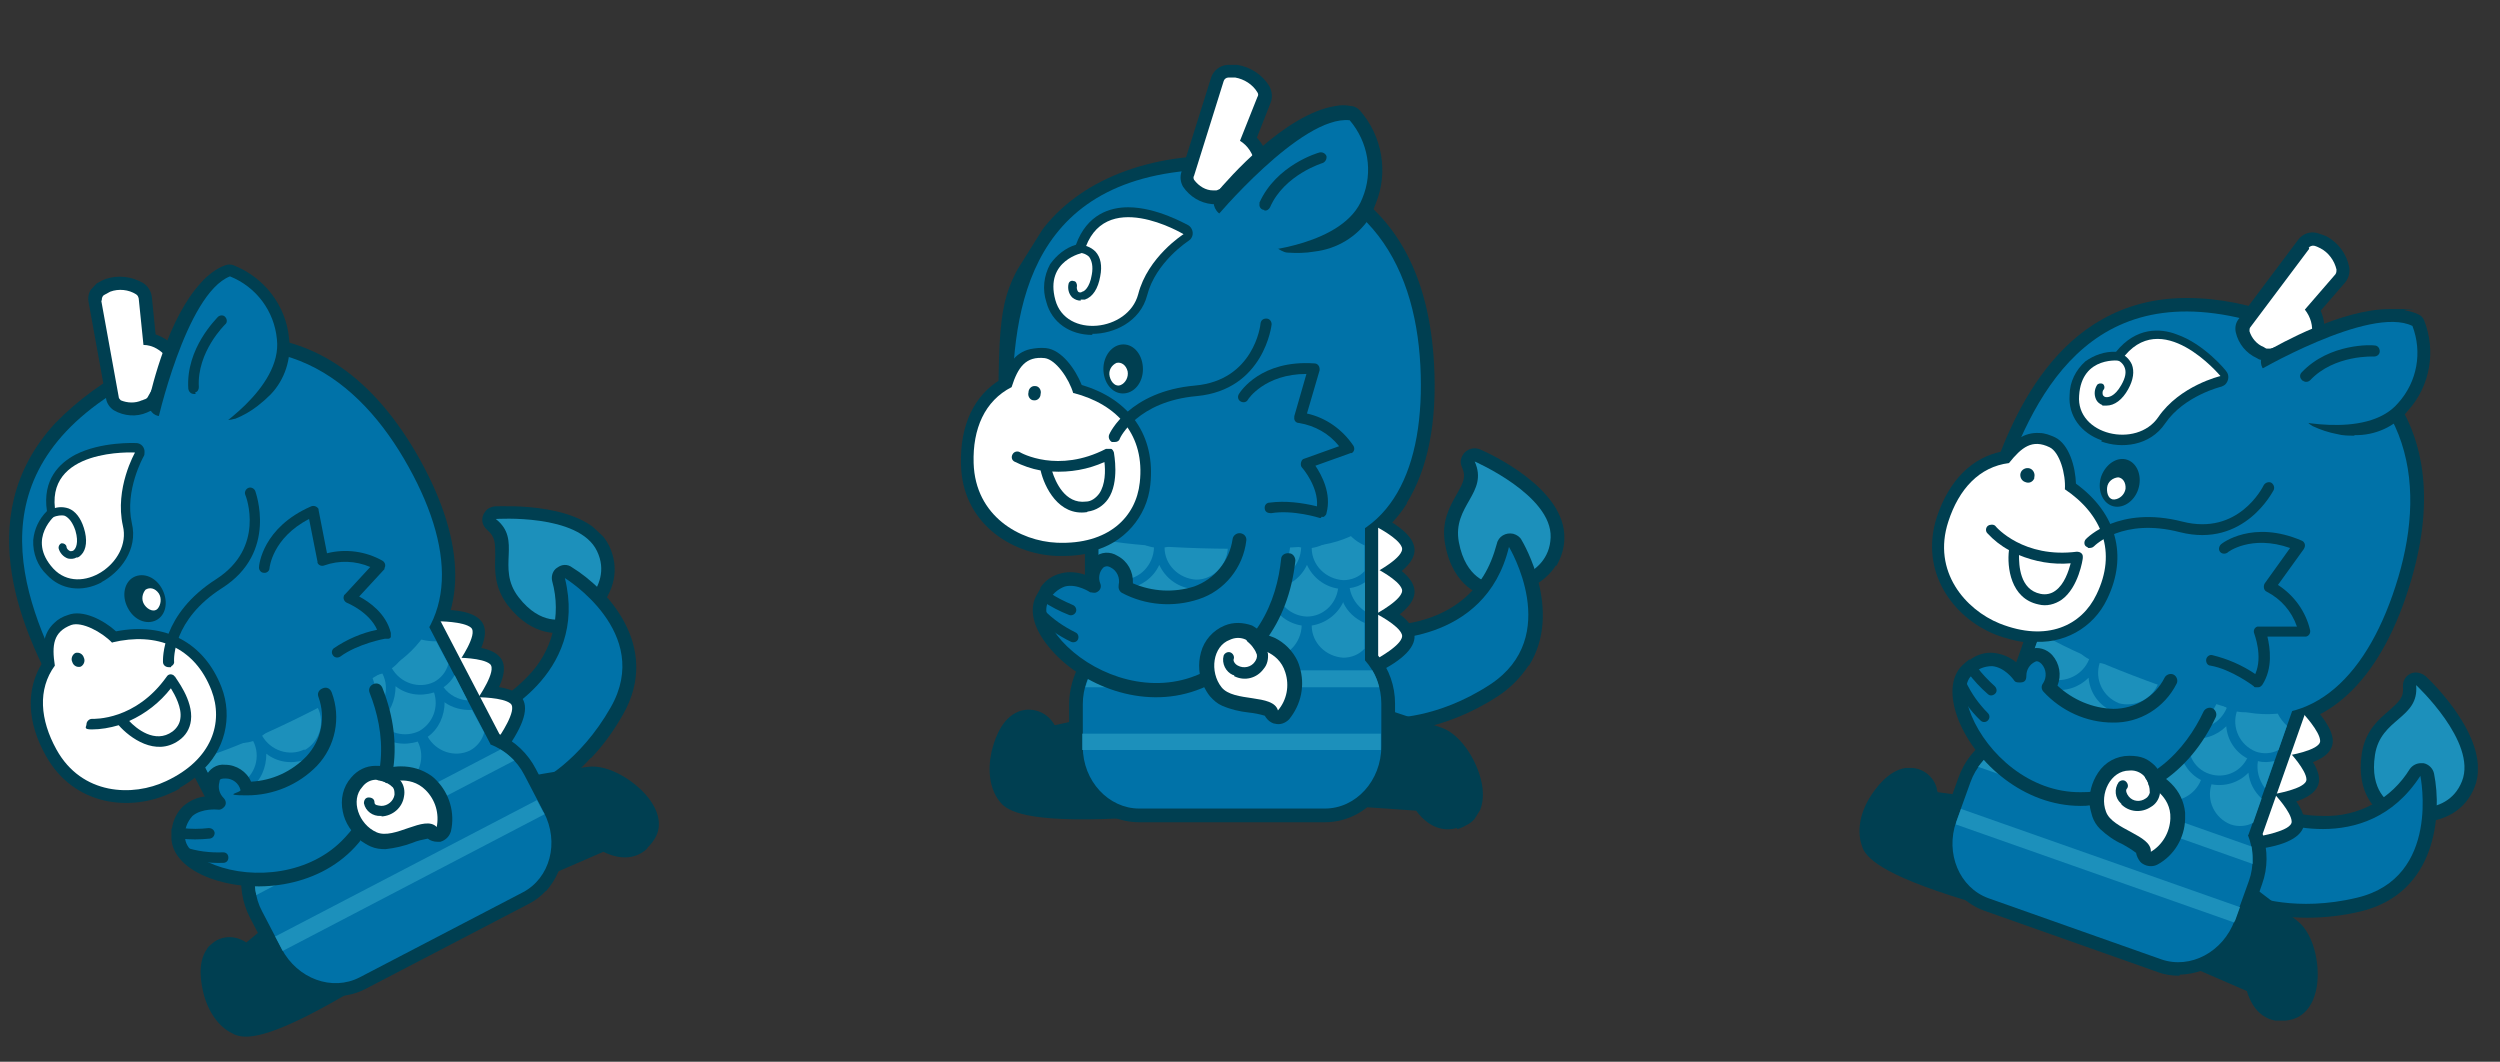<?xml version="1.0" encoding="UTF-8"?>
<svg id="_レイヤー_1" xmlns="http://www.w3.org/2000/svg" xmlns:xlink="http://www.w3.org/1999/xlink" version="1.1" viewBox="0 0 474 201.3">
  <rect x="0" y="0" width="474" height="201.3" fill="#333333" stroke="none"/>
  <!-- Generator: Adobe Illustrator 29.1.0, SVG Export Plug-In . SVG Version: 2.1.0 Build 142)  -->
  <defs>
    <style>
      .st0 {
        fill: none;
      }

      .st1 {
        fill: #0072a8;
      }

      .st2 {
        fill: #003f51;
      }

      .st3 {
        clip-path: url(#clippath-1);
      }

      .st4 {
        clip-path: url(#clippath-2);
      }

      .st5 {
        fill: #fff;
      }

      .st6 {
        fill: #1c90bb;
      }

      .st7 {
        clip-path: url(#clippath);
      }
    </style>
    <clipPath id="clippath">
      <rect class="st0" x="352.5" y="44" width="117.3" height="149.5"/>
    </clipPath>
    <clipPath id="clippath-1">
      <rect class="st0" x="166.2" y="32.5" width="147.9" height="128.7" transform="translate(30.8 249.2) rotate(-58)"/>
    </clipPath>
    <clipPath id="clippath-2">
      <rect class="st0" x="-4.9" y="50.6" width="117.3" height="149.5" transform="translate(-74.6 79.2) rotate(-47)"/>
    </clipPath>
  </defs>
  <g id="_グループ_254">
    <g id="_グループ_222">
      <g class="st7">
        <g id="_グループ_221">
          <path id="_パス_220" class="st2" d="M429.9,137.9c-2.4,0-4.7-.4-7-1-14.8-4.2-31.3-11-36.9-14.5-.3-.2-15.7-11.7-8.7-31.3,3.7-10.4,12.3-34.6,37.3-34.6,6.2,0,12.3,1.3,18.1,3.5,13.3,4.7,34.1,17.5,24.4,50.2-5.3,17.9-15,27.7-27.3,27.7"/>
          <path id="_パス_221" class="st2" d="M458.3,155.8c-2.3,0-4.5-.4-6.5-1.4-1-.6-5.2-3.8-4-11.6.7-4.3,3.2-6.4,5.2-8.1,1.9-1.7,2.8-2.5,2.6-4.5-.1-1.4.9-2.6,2.3-2.7.7,0,1.4.2,2,.7,1.3,1.2,12.7,12.3,9.3,21-1.7,4.3-5.6,6.7-10.9,6.7"/>
          <path id="_パス_222" class="st6" d="M453.2,152.2s-4-2.1-2.9-9.1,8.4-6.8,7.8-13.2c0,0,11.6,10.8,8.7,18.2s-12.7,4.9-13.7,4.1"/>
          <path id="_パス_223" class="st2" d="M437.4,174c-3.7,0-7.4-.5-10.9-1.6-1.1-.4-1.8-1.6-1.6-2.8l2.5-14.8c.2-1.2,1.3-2.1,2.5-2.1s.7,0,1,.2c3.1,1.2,6.3,1.8,9.6,1.8,6.7.2,12.9-3.2,16.4-8.9.5-.7,1.3-1.1,2.1-1.1h.5c1,.2,1.8,1,2,2,1.5,7.5.6,22.6-13.9,26.1-3.3.8-6.8,1.2-10.2,1.2"/>
          <path id="_パス_224" class="st1" d="M429.8,155.2s18.7,8,29.1-8.1c0,0,4,19.3-12,23.1-11.6,2.8-19.6-.3-19.6-.3l2.5-14.8h0Z"/>
          <path id="_パス_225" class="st2" d="M432.1,193.6c-4.1-.3-5.6-4-6.1-5.7l-10.6-4.6c-.7-.3-1.1-1.1-.8-1.9,3.5-9.9,9.1-14.2,9.3-14.4.3-.2.7-.3,1-.3s.6.1.8.3c0,0,7.4,5.6,10,7.7,3.2,2.6,4.4,9,3.4,13.2-.7,2.9-2.3,4.8-4.6,5.4-.8.2-1.6.3-2.4.2"/>
          <path id="_パス_226" class="st2" d="M380,120.9c-.6-.2-1.1-.4-1.7-.6-8-3.2-14.4-11.9-11.1-22.2,2.3-7,6.7-11.4,12.4-12.5,1.6-2,4.5-4.9,8.7-3.5.4,0,.9.3,1.3.5,2.8,1.4,4,5.7,4.2,8.9,7.7,5.7,9.9,13.9,5.9,22.2-3.5,7.1-11.2,9.9-19.6,7.2"/>
          <path id="_パス_227" class="st2" d="M432.8,145.5c-1.2-.4-1.8-1.8-1.4-3h0l3-8.1c.5-1.2,1.8-1.8,3-1.4.3.1.6.3.9.6,1.2,1.3,4,4.4,4,6.9s-2.8,4.3-8.3,5.1c-.4,0-.8,0-1.1-.1"/>
          <path id="_パス_228" class="st2" d="M430.2,152.8c-1.2-.4-1.8-1.8-1.4-3h0l3-8.1c.5-1.2,1.8-1.8,3-1.4.3.1.6.3.9.6,1.2,1.3,4,4.4,4,6.9s-2.8,4.2-8.3,5.1c-.4,0-.8,0-1.1-.1"/>
          <path id="_パス_229" class="st2" d="M427.4,160.8c-1.2-.4-1.8-1.8-1.4-3h0l3-8.1c.5-1.2,1.8-1.8,3-1.4.3.1.6.3.9.6,1.2,1.3,4,4.4,4,6.9s-2.8,4.3-8.3,5.1c-.4,0-.8,0-1.1-.1"/>
          <path id="_パス_230" class="st5" d="M436.6,135.2s3.3,3.5,3.3,5.3-6.4,2.8-6.4,2.8l3-8.1h.1Z"/>
          <path id="_パス_231" class="st5" d="M434,142.5s3.3,3.5,3.3,5.3-6.4,2.8-6.4,2.8l3-8.1h.1Z"/>
          <path id="_パス_232" class="st5" d="M431.2,150.5s3.3,3.5,3.3,5.3-6.4,2.8-6.4,2.8l3-8.1h.1Z"/>
          <path id="_パス_233" class="st2" d="M376.9,171.8c-.3,0-.5,0-.8-.1-18.5-5.3-21.9-8.7-22.9-10.8-.1-.3-.2-.6-.3-.9-.8-2.7-.2-6,1.8-9.1.9-1.4,3.3-4.8,6.6-5.3h1.3c2.2.2,4,1.7,4.6,3.8,0,.3.1.6.2.8l6.8.9c.7,0,1.4.4,2,.8,2,1.7,3.4,4,4.1,6.5.8,2.9,1.3,6,1.3,9s-.6,2.6-1.7,3.5c-.8.7-1.9,1-3,.9"/>
          <path id="_パス_234" class="st2" d="M413.2,185c-1.4,0-2.8-.2-4.1-.7l-32.8-11.6c-6.8-2.4-10.3-10.3-7.7-17.7l2.7-7.5c1.1-3.1,3.1-5.7,5.9-7.5l13.4-38c.4-1,1.3-1.7,2.4-1.7s.6,0,.8,0l47.1,16.6c1.3.5,2,1.9,1.5,3.2l-13.4,38c1,3.1,1,6.5-.1,9.5l-2.6,7.5c-1.9,5.6-7.1,9.5-13,9.7h0Z"/>
          <path id="_パス_235" class="st1" d="M426.3,158.3l13.7-38.8-47.1-16.6-13.7,38.8c-2.6,1.5-4.6,3.8-5.6,6.6l-2.7,7.5c-2.1,6,.6,12.5,6.1,14.5l32.8,11.6c5.5,1.9,11.7-1.4,13.9-7.4l2.7-7.5c1-2.8.9-5.9-.2-8.7"/>
          <path id="_パス_236" class="st6" d="M388.5,128.7c3.1.9,6.4-.7,7.6-3.7-2.3-1.2-3.8-3.5-4.1-6.1-1.5,1.5-3.5,2.3-5.6,2.3l-1.4,3.9c.5,1.7,1.8,3,3.4,3.6"/>
          <path id="_パス_237" class="st6" d="M383.7,142.5c3.1.9,6.4-.7,7.6-3.7-2.3-1.2-3.8-3.5-4.1-6.1-1.5,1.5-3.5,2.3-5.6,2.3l-1.4,3.9c.5,1.7,1.8,3,3.4,3.6"/>
          <path id="_パス_238" class="st6" d="M400,134.6c-2.3-1.2-3.8-3.5-4-6.1-1.8,1.8-4.4,2.7-7,2.2-.6,2.9,1,5.8,3.8,6.9,2.8.9,5.9-.4,7.2-3"/>
          <path id="_パス_239" class="st6" d="M429.4,149.5l1.8-5.2c-1,.2-2.1.3-3.1,0-.3,1.8.2,3.6,1.3,5.1"/>
          <path id="_パス_240" class="st6" d="M401.6,133.3c3.1.9,6.4-.7,7.6-3.7-2.3-1.2-3.8-3.5-4.1-6.1-1.8,1.9-4.5,2.7-7,2.2-1,3.1.6,6.4,3.6,7.6"/>
          <path id="_パス_241" class="st6" d="M426.3,146.5c-1.8,1.9-4.5,2.7-7,2.2-1,3.1.6,6.4,3.6,7.6,1.4.5,3,.4,4.3-.3l1.6-4.6c-1.4-1.3-2.3-3-2.5-4.9"/>
          <path id="_パス_242" class="st6" d="M426.1,143.8c-2.3-1.2-3.8-3.5-4-6.1-1.8,1.8-4.4,2.7-7,2.2-.7,3.2,1.2,6.3,4.4,7,2.7.6,5.4-.7,6.6-3.2"/>
          <path id="_パス_243" class="st6" d="M431.1,132.7c-1.8,1.9-4.5,2.7-7,2.2-1,3.1.6,6.4,3.6,7.6,1.4.5,3,.4,4.3-.3l1.6-4.6c-1.4-1.3-2.3-3-2.5-4.9"/>
          <path id="_パス_244" class="st6" d="M413,139.2c-2.3-1.2-3.8-3.5-4-6.1-1.8,1.8-4.4,2.7-7,2.2-.6,2.9,1,5.8,3.8,6.9,2.8.9,5.9-.4,7.2-3"/>
          <path id="_パス_245" class="st6" d="M413.2,141.8c-1.8,1.9-4.5,2.7-7.1,2.2-1,3.1.6,6.4,3.6,7.6,3.1.9,6.4-.7,7.6-3.7-2.3-1.2-3.8-3.5-4.1-6.1"/>
          <path id="_パス_246" class="st6" d="M400.2,137.2c-1.8,1.9-4.5,2.7-7,2.2-1,3.1.6,6.4,3.6,7.6,3.1.9,6.4-.7,7.6-3.7-2.3-1.2-3.8-3.5-4.1-6.1"/>
          <path id="_パス_247" class="st6" d="M414.6,137.9c3.1.9,6.4-.7,7.6-3.7-2.3-1.2-3.8-3.5-4.1-6.1-1.8,1.9-4.5,2.7-7.1,2.2-1,3.1.6,6.4,3.6,7.6"/>
          <path id="_パス_248" class="st6" d="M387,129.9c-1.1-.6-2-1.4-2.7-2.5l-2,5.7c2-.3,3.8-1.5,4.7-3.3"/>
          <path id="_パス_249" class="st6" d="M371.8,153.4l-.9,2.5c0,.1,0,.3-.1.4l52.8,18.6c0-.1.1-.3.2-.4l.9-2.5-52.8-18.6h-.1Z"/>
          <path id="_パス_250" class="st6" d="M375.1,145.4l52,18.4c0-1.1,0-2.2-.2-3.3l-49.6-17.5c-.9.7-1.6,1.5-2.3,2.5"/>
          <path id="_パス_251" class="st1" d="M387.3,120.3s-14.1-10.3-7.7-28.3,17.8-41.8,52.2-29.6c25.2,9,28.4,28.6,22.9,47.1s-16.2,29.2-31.1,25-31.1-10.9-36.2-14.2"/>
          <path id="_パス_252" class="st2" d="M384.9,121.6c-2.2-.2-4.4-.7-6.5-1.6-7.9-3.2-14.2-11.7-10.9-21.8,2.2-6.9,6.6-11.3,12.3-12.3,1.8-2.2,3.9-4,6.9-3.8,1,0,2,.4,2.9.8,2.7,1.3,3.9,5.6,4,8.8,7.7,5.6,9.9,13.7,5.9,21.9-2.6,5.5-8.4,8.7-14.5,8h0Z"/>
          <path id="_パス_253" class="st5" d="M391.5,92.8c.2-2.9-1-7.1-2.9-8-3.3-1.6-5.3,0-7.7,3-5.6.7-9.5,4.9-11.5,11.1-3.1,9.5,3.3,16.7,9.7,19.3,9,3.6,15.6.4,18.4-5.5,3.9-8,1.1-15.2-6.1-20"/>
          <path id="_パス_254" class="st2" d="M398.4,90.3c.9-2.4,3.1-3.8,5-3.1s2.8,3.2,2,5.6-3.1,3.8-5,3.1-2.8-3.2-2-5.6"/>
          <path id="_パス_255" class="st2" d="M385.7,90.7c-.3.7-1,1-1.7.7-.7-.2-1.1-1-.9-1.7s1-1.1,1.7-.9,1.1,1,.9,1.7v.2"/>
          <path id="_パス_256" class="st2" d="M430,68.5c-.5,0-.9,0-1.4-.3-.3,0-.5-.2-.7-.3-2-.9-3.5-2.7-4-4.9-.2-1,0-1.9.7-2.7l11.1-14.8c.9-1.2,2.3-1.7,3.7-1.3.6.2,1.2.4,1.7.6,2.2,1.2,3.8,3.3,4.3,5.8.2,1.1-.1,2.2-.8,3l-4.6,5.3c.7,1.6.9,3.4.6,5.2-.3,1.3-1.3,2.4-2.6,2.7l-7.1,1.7c-.3,0-.6,0-.8,0"/>
          <path id="_パス_257" class="st5" d="M437.7,47c.2-.3.7-.5,1.1-.4s.8.3,1.2.5c1.5.8,2.6,2.3,3,4,0,.3,0,.6-.2.9l-5.8,6.7h0c1.1,1.4,1.6,3.1,1.3,4.9,0,.4-.4.7-.8.8l-7.1,1.7h-.6c-.2,0-.4-.2-.6-.3-1.3-.5-2.3-1.7-2.7-3,0-.3,0-.6.2-.8l11.1-14.8v-.2Z"/>
          <path id="_パス_258" class="st2" d="M446.4,82.6c-1.1,0-2.2,0-3.3-.3-1.6-.3-3.1-.8-4.6-1.5-.3-.2-.7-.4-.9-.7l-8.4-10c-.8-1-.7-2.5.3-3.3,0,0,.2-.2.3-.2,2.3-1.3,14.1-8,23.3-8s1.9,0,2.8.2,1.8.4,2.6.8c.5.2.9.6,1.1,1.1,2.3,5.8,1.2,12.4-3,17.1-2.5,3.1-6.3,4.8-10.2,4.7"/>
          <path id="_パス_259" class="st1" d="M427.3,70.8s22-13,30.1-9c1.9,5,.9,10.6-2.7,14.6-6.1,7.2-21.7,2.9-21.7,2.9l-5.8-8.5h.1Z"/>
          <path id="_パス_260" class="st2" d="M395.9,103.9c.4,0,.8,0,1.1-.3.2-.2,5.5-5.5,16.3-2.7,12.3,3.1,17.7-7.9,17.8-8,.2-.5,0-1.1-.5-1.4-.5-.2-1.1,0-1.4.5-.2.4-4.8,9.6-15.4,6.9-12.1-3.1-18.1,3.1-18.3,3.3-.4.4-.4,1.1,0,1.4.1,0,.2.2.4.2"/>
          <path id="_パス_261" class="st1" d="M401.5,84.7c-1.1,0-2.1-.3-3.1-.7-4.3-1.5-6.7-5-6.4-9.1,0-2.6,1.2-5.1,3.2-6.8,1.7-1.3,3.7-2,5.9-1.9,2.1-2.7,5.4-4.2,8.8-4,1.1,0,2.2.3,3.2.7,5.3,1.9,9.5,6.9,9.7,7.1.8,1,.7,2.4-.3,3.2-.3.2-.6.4-.9.5-.7.2-7.1,1.9-10.4,6.8-2.2,3.1-5.8,4.7-9.5,4.3"/>
          <path id="_パス_262" class="st2" d="M398.5,83.5c-4-1.4-6.4-4.7-6.1-8.6,0-2.5,1.2-4.8,3-6.4,1.7-1.2,3.7-1.9,5.8-1.8,3.8-4.7,8.4-4.5,11.5-3.3,5.2,1.8,9.3,6.8,9.4,7,.6.7.5,1.8-.2,2.5-.2.2-.5.3-.7.4,0,0-7.1,1.7-10.7,7-2.9,4.3-8.3,4.8-12.1,3.4"/>
          <path id="_パス_263" class="st5" d="M402.1,68.4s-7.4-1.1-7.9,6.6c-.6,7.5,10.9,10.1,15,4.1s11.8-7.8,11.8-7.8c0,0-11.3-13.6-18.8-3"/>
          <path id="_パス_264" class="st2" d="M398.6,76.8c-.5-.2-1-.6-1.2-1.1-.4-.9-.3-1.9.2-2.7.2-.3.7-.4,1.1-.2.3.2.4.7.2,1-.3.3-.3.7-.2,1.1.2.3.4.4.7.4s1.5,0,2.8-2.3c.8-1.4,1-2.5.6-3.4-.3-.7-.9-1.2-1.6-1.4-.4,0-.6-.5-.5-.9h0c.1-.4.5-.6.9-.5h0c1.2.4,2.1,1.2,2.6,2.3.5,1.3.3,2.9-.7,4.7-1.1,2-2.6,3.1-4.1,3.1s-.6,0-.8,0"/>
          <path id="_パス_265" class="st2" d="M436.7,72.2s-.2,0-.3-.2c-.4-.4-.4-1,0-1.4h0c5.3-5.6,13.4-5.2,13.8-5.1.6,0,1,.5,1,1.1s-.5,1-1.1,1h0s-7.5-.4-12.1,4.5c-.3.3-.8.4-1.2.2"/>
          <path id="_パス_266" class="st5" d="M381.9,103.9s-1.2,8.9,4.8,9.6c6.1.8,6.7-7.9,6.7-7.9-3.9.4-7.9-.2-11.5-1.8"/>
          <path id="_パス_267" class="st2" d="M386.5,114.6c-5.3-1.1-6-7.1-5.6-10.3-1.5-.8-2.9-1.9-4.1-3.2-.4-.4-.3-1.1.1-1.4s1.1-.3,1.4,0c.2.3,5.4,6.2,15.5,4.9.5,0,1.1.3,1.1.9v.3c0,.2-.8,5.6-4,7.9-1.3.9-2.9,1.3-4.4.9h0M382.8,105.2c0,1.9.1,6.6,4.1,7.4h0c1,.2,2,0,2.8-.6,1.7-1.2,2.5-3.7,2.9-5.2-3.4.3-6.8-.3-9.9-1.6"/>
          <path id="_パス_268" class="st1" d="M394.6,151.6c16.2,0,24.5-15.5,26.3-19.5l-9.1-3.4s-4.6,6.9-11,7c-4.7,0-9.1-1.9-12.2-5.5,1.1-1.6.9-3.7-.4-5.2-2.2-2.6-5.3.5-5.2,3.1,0,0-4.5-6.3-10-1s5.4,24.5,21.6,24.4"/>
          <path id="_パス_269" class="st2" d="M373.5,125.1c1.3-1,3-1.5,4.6-1.3s3,.8,4.2,1.8c.5-1.1,1.5-2,2.6-2.5,1.5-.6,3.2,0,4.2,1.1,1.4,1.6,1.8,3.8,1,5.8,2.9,2.7,6.7,4.3,10.6,4.4,4.1,0,7.9-2.3,9.7-5.9.3-.6,1.1-.9,1.7-.6.6.3.9,1.1.6,1.7-2.3,4.6-7,7.5-12.1,7.4-5,0-9.8-2.2-13.2-5.9-.4-.5-.4-1.1,0-1.6.7-1.1.6-2.6-.3-3.6-.6-.6-1-.6-1.3-.4-1,.5-1.6,1.5-1.6,2.6s-.5,1.3-1.3,1.3-.9-.2-1.1-.5c0,0-1.7-2.4-4.1-2.6-1.5,0-3,.6-3.9,1.8-1.4,1.3-1.4,4.3,0,7.6,3,7.2,11,14.6,20.7,14.5,13.2,0,20-8.3,23.3-15.3.3-.6,1.1-.9,1.7-.6s.9,1.1.6,1.7h0c-5.1,10.8-14.2,16.7-25.6,16.8-10.8,0-19.8-8.1-23.1-16.1-1.8-4.5-1.6-8.3.6-10.5.4-.4.9-.8,1.4-1.2"/>
          <path id="_パス_270" class="st2" d="M373.4,126.1h0c.5-.3,1.1-.2,1.4.3h0c1,1.4,2.2,2.6,3.4,3.7.4.4.5,1,.1,1.4s-1,.5-1.4.1c-1.4-1.2-2.7-2.6-3.8-4.1-.3-.5-.2-1.1.3-1.4"/>
          <path id="_パス_271" class="st2" d="M371.2,128.7s.1,0,.2-.1c.5-.2,1.1,0,1.3.6h0c1,2.2,2.5,4.3,4.2,6,.4.4.4,1,0,1.4s-1,.4-1.4,0c-2-1.9-3.6-4.2-4.7-6.7-.2-.4,0-.9.4-1.2"/>
          <path id="_パス_272" class="st2" d="M396.2,152.7c-.2-2.2.4-4.4,1.6-6.2,1.3-2,3.5-3.2,5.9-3.2s3.5.6,4.8,1.8c.6.6,1,1.3,1.3,2,.7.4,1.3.9,1.9,1.5,1.5,1.5,2.4,3.4,2.6,5.5v1.2c-.1,3.6-2.1,6.9-5.2,8.6-.9.5-2,.4-2.8-.1-.2-.1-.3-.2-.5-.4-.4-.5-.7-1.1-.8-1.7h0c-.8-.6-1.6-1.1-2.5-1.6-1.6-.7-3-1.7-4.3-2.9-.7-.7-1.2-1.5-1.5-2.4-.2-.7-.4-1.4-.5-2.1"/>
          <path id="_パス_273" class="st5" d="M407.4,149c-.2-1.8-1.9-3.1-3.7-2.9-3.5,0-5.7,4.4-4.4,7.8,1.2,3.4,8.7,4.4,8.5,7.6,2.2-1.3,3.6-3.7,3.7-6.3.2-4.4-4.1-6.3-4.1-6.3"/>
          <path id="_パス_274" class="st2" d="M402.3,152.5s-.1-.1-.2-.2c-1.1-1-1.3-2.7-.4-4,.4-.4,1-.5,1.4-.1s.5,1,.1,1.4h0c-.2.3,0,.9.4,1.4.8,1,2.2,1.1,3.2.4.4-.2.7-.7.8-1.1,0-1-.2-1.9-.8-2.7-.3-.5-.2-1.1.2-1.4.5-.3,1.1-.2,1.4.2.9,1.2,1.3,2.7,1.1,4.2-.2,1-.8,1.9-1.7,2.4-1.8,1.2-4.2,1-5.7-.6"/>
          <path id="_パス_275" class="st2" d="M427.6,130.3c-.1,0-.2,0-.3-.2,0,0-4.2-3.2-8.2-3.9-.6,0-.9-.7-.8-1.2s.6-.9,1.1-.8c2.9.7,5.7,1.9,8.2,3.6,1.5-3.4-.2-7.6-.2-7.7-.2-.5,0-1.1.6-1.3h7.5c-1-2.9-3-5.2-5.7-6.6-.5-.2-.7-.8-.5-1.4,0,0,0,0,.1-.2l4.8-6.7h0c-7.4-2.6-11.9.8-11.9.9-.5.3-1.1.2-1.4-.2-.3-.4-.2-1,.2-1.4.2-.2,6-4.7,15.3-.7.5.2.8.8.5,1.4,0,0,0,0-.1.2l-4.9,6.8c3.1,2,5.3,5.1,6.1,8.6.1.5-.2,1.1-.8,1.2h-7.3c.5,2.1,1.1,6-1,9.2-.2.2-.4.4-.7.4h-.5"/>
        </g>
        <path id="_パス_735" class="st5" d="M403,92.7c-.2,1.1-1.1,1.9-2.1,2s-1.5-1-1.4-2.2,1.1-1.9,2.1-2h0c.9.1,1.5,1,1.4,2.2"/>
      </g>
    </g>
    <g id="_グループ_230">
      <g class="st3">
        <g>
          <g id="_グループ_229">
            <path id="_パス_478" class="st2" d="M266.8,95.4c-4.1,6.5-10.4,10.2-18.5,10.7-15.5,1.1-33.6,0-40.1-1.3-.4,0-18.9-5.9-18.9-26.9s.8-22.6,6.9-32.3,18.6-16.2,35.4-16.1c14.3,0,38.5,5.2,40.3,39.6.6,11-1.2,19.9-5.2,26.3"/>
            <path id="_パス_479" class="st2" d="M295,107.2c-3.3,5.2-10.6,6.3-13.1,5.8-.8,0-6.4-1.5-7.9-9.8-.8-4.3.9-7.2,2.2-9.5,1.3-2.3,1.8-3.3,1-5.1-.4-.8-.3-1.7.2-2.4.1-.2.2-.3.3-.4.8-.8,1.9-1,2.9-.6,1.7.7,16.3,7.4,16,16.9,0,1.8-.6,3.6-1.5,5.2"/>
            <path id="_パス_480" class="st6" d="M282.4,110.5s-4.5-.7-5.8-7.7,5.7-9.3,3-15.3c0,0,14.7,6.4,14.4,14.4-.3,8-10.5,8.9-11.6,8.5"/>
            <path id="_パス_481" class="st2" d="M289.8,126.2c-1.5,2.3-3.5,4.3-5.8,5.8-10.6,6.9-19.9,6.8-20.3,6.7-1.2,0-2.3-.9-2.5-2.1l-2.6-14.9c-.1-.6,0-1.3.4-1.8,0,0,.2-.2.3-.4.5-.6,1.3-.9,2.1-.9s13.5.7,19.8-9.3c1.2-1.9,2-4,2.6-6.2.3-1.4,1.7-2.2,3.1-1.9.7.2,1.3.6,1.6,1.2.3.5,7.9,13.4,1.4,23.8"/>
            <path id="_パス_482" class="st1" d="M261.1,121.2s20.5,1.3,25-17.5c0,0,10.3,17-3.6,26.1-10.1,6.6-18.8,6.3-18.8,6.3,0,0-2.6-14.9-2.6-14.9Z"/>
            <path id="_パス_483" class="st2" d="M276.2,157c-4,1.1-6.7-1.9-7.7-3.3l-11.6-.8c-.8,0-1.4-.7-1.4-1.5,0-10.6,3.9-16.6,4-16.8.4-.6,1.1-.8,1.8-.6,0,0,8.9,2.9,12.1,4,3.9,1.4,7.2,7.1,7.7,11.5.3,3-.6,5.4-2.6,6.7-.7.4-1.4.8-2.2,1"/>
            <path id="_パス_484" class="st2" d="M202.1,105.4h-1.9c-8.7-.4-17.8-6.4-18-17.4-.2-7.4,2.5-13.1,7.6-16.1.9-2.4,2.6-6.1,7.2-6.3h1.4c3.1.4,5.8,4,7,7.1,9.3,2.8,14.1,9.9,13.1,19.2-.9,7.9-7.3,13.3-16.3,13.5"/>
            <path id="_パス_485" class="st2" d="M260.7,110.9c-1.3,0-2.3-1-2.3-2.3h0v-8.7c.2-1.3,1.2-2.3,2.5-2.3s.7,0,1,.3c1.6.8,5.3,2.9,6.1,5.3.9,2.4-1.2,5-6.2,7.6-.3.2-.7.3-1.1.3"/>
            <path id="_パス_486" class="st2" d="M260.7,118.8c-1.3,0-2.3-1-2.3-2.3h0v-8.7c.2-1.3,1.2-2.3,2.5-2.3s.7,0,1,.3c1.6.8,5.3,2.9,6.1,5.3.9,2.4-1.2,5-6.2,7.6-.3.2-.7.3-1.1.3"/>
            <path id="_パス_487" class="st2" d="M260.7,127.3c-1.3,0-2.3-1-2.3-2.3h0v-8.7c.2-1.3,1.2-2.3,2.5-2.3s.7,0,1,.3c1.6.8,5.3,2.9,6.1,5.3.9,2.4-1.2,5-6.2,7.6-.3.2-.7.3-1.1.3"/>
            <path id="_パス_488" class="st5" d="M260.8,99.8s4.4,2.2,5,4-5.1,4.8-5.1,4.8v-8.7h.1Z"/>
            <path id="_パス_489" class="st5" d="M260.8,107.7s4.4,2.2,5,4-5.1,4.8-5.1,4.8v-8.7h.1Z"/>
            <path id="_パス_490" class="st5" d="M260.8,116.3s4.4,2.2,5,4-5.1,4.8-5.1,4.8v-8.7h.1Z"/>
            <path id="_パス_491" class="st2" d="M216.3,154.9c-.3,0-.5.1-.8.1-19.4,1.2-23.8-.9-25.5-2.5-.2-.2-.4-.5-.6-.7-1.7-2.3-2.2-5.6-1.4-9.3.4-1.6,1.5-5.7,4.5-7.3.4-.2.8-.4,1.3-.5,2.1-.5,4.4.3,5.7,2.1.2.2.3.5.5.7l6.8-1.5c.7-.2,1.4-.1,2.1,0,2.5.9,4.6,2.6,6.1,4.8,1.8,2.5,3.2,5.3,4.3,8.2.5,1.3.3,2.7-.4,3.9-.6.9-1.5,1.6-2.5,1.9"/>
            <path id="_パス_492" class="st2" d="M262.2,149.6c-2.3,3.9-6.5,6.3-11,6.3h-35.2c-3.6,0-7.1-1.5-9.5-4.2-2.5-2.7-3.9-6.3-3.8-10v-8.1c0-2.8.8-5.6,2.2-8,.3-.4.5-.8.8-1.2v-40.7c0-1.4,1.1-2.6,2.5-2.6h50.5c1.4,0,2.6,1.1,2.6,2.5v40.7c2.1,2.6,3.2,5.8,3.2,9.1v8.1c0,2.8-.8,5.6-2.2,8h-.1Z"/>
            <path id="_パス_493" class="st1" d="M258.8,125.3v-41.6h-50.5v41.6c-1.9,2.3-3,5.2-3,8.2v8.1c0,6.5,4.9,11.7,10.7,11.7h35.2c5.9,0,10.7-5.3,10.7-11.8v-8.1c0-3-1.1-6-3.1-8.2"/>
            <path id="_パス_494" class="st6" d="M212.8,109.9c3.3,0,5.9-2.8,6-6.1-2.6-.4-4.8-2.1-6-4.5-.9,1.9-2.5,3.4-4.5,4.1v4.2c1.1,1.4,2.7,2.3,4.5,2.3"/>
            <path id="_パス_495" class="st6" d="M212.8,124.7c3.3,0,5.9-2.8,6-6.1-2.6-.4-4.8-2.1-6-4.5-.9,1.9-2.5,3.4-4.5,4.1v4.2c1.1,1.4,2.7,2.3,4.5,2.3"/>
            <path id="_パス_496" class="st6" d="M225.7,111.6c-2.6-.4-4.8-2.1-5.9-4.5-1.1,2.4-3.3,4-5.9,4.5.4,3,2.9,5.2,5.9,5.3,3,0,5.5-2.3,5.9-5.3"/>
            <path id="_パス_497" class="st6" d="M258.8,115.9v-5.5c-.9.6-1.9,1-2.9,1.1.3,1.8,1.4,3.4,2.9,4.4"/>
            <path id="_パス_498" class="st6" d="M226.8,109.9c3.3,0,5.9-2.8,6-6.1-2.6-.4-4.8-2.1-6-4.5-1.1,2.4-3.4,4.1-6,4.5,0,3.3,2.7,5.9,6,6.1"/>
            <path id="_パス_499" class="st6" d="M254.7,114.1c-1.1,2.4-3.4,4.1-6,4.5,0,3.3,2.7,5.9,6,6.1,1.5,0,3-.6,4-1.7v-4.9c-1.8-.8-3.2-2.1-4-3.8"/>
            <path id="_パス_500" class="st6" d="M253.7,111.6c-2.6-.4-4.8-2.1-5.9-4.5-1.1,2.4-3.3,4-5.9,4.5.4,3,2.9,5.2,5.9,5.3,3,0,5.5-2.3,5.9-5.3"/>
            <path id="_パス_501" class="st6" d="M254.7,99.4c-1.1,2.4-3.4,4.1-6,4.5,0,3.3,2.7,5.9,6,6.1,1.5,0,3-.6,4-1.7v-4.9c-1.8-.8-3.2-2.1-4-3.8"/>
            <path id="_パス_502" class="st6" d="M239.7,111.6c-2.6-.4-4.8-2.1-5.9-4.5-1.1,2.4-3.3,4-5.9,4.5.4,3,2.9,5.2,5.9,5.3,3,0,5.5-2.3,5.9-5.3"/>
            <path id="_パス_503" class="st6" d="M240.8,114.1c-1.1,2.4-3.4,4.1-6,4.5,0,3.3,2.7,5.9,6,6.1,3.3,0,5.9-2.8,6-6.1-2.6-.4-4.8-2.1-6-4.5"/>
            <path id="_パス_504" class="st6" d="M226.8,114.1c-1.1,2.4-3.4,4.1-6,4.5,0,3.3,2.7,5.9,6,6.1,3.3,0,5.9-2.8,6-6.1-2.6-.4-4.8-2.1-6-4.5"/>
            <path id="_パス_505" class="st6" d="M240.7,109.9c3.3,0,5.9-2.8,6-6.1-2.6-.4-4.8-2.1-6-4.5-1.1,2.4-3.4,4.1-6,4.5,0,3.3,2.7,5.9,6,6.1"/>
            <path id="_パス_506" class="st6" d="M211.7,111.6c-1.2-.2-2.4-.7-3.4-1.4v6.1c1.8-.9,3.1-2.7,3.4-4.7"/>
            <path id="_パス_507" class="st6" d="M205.2,139.1v3.1h56.6v-3.1h-56.7.1Z"/>
            <path id="_パス_508" class="st6" d="M205.7,130.3h55.8c-.3-1.2-.7-2.2-1.3-3.2h-53.1c-.6,1-1,2.1-1.3,3.2"/>
            <path id="_パス_509" class="st1" d="M208.8,102.3s-16.9-5-16.9-24.4,2.9-45.9,39.7-45.8c27.1,0,36.7,17.6,37.7,37.2s-5.6,33.3-21.2,34.3c-15.7,1.1-33.3,0-39.3-1.3"/>
            <path id="_パス_510" class="st2" d="M207,104.4c-2.2.6-4.5.8-6.8.7-8.6-.3-17.5-6.3-17.8-17.1-.2-7.3,2.5-13,7.6-15.9,1-2.7,2.3-5.2,5.3-5.9,1-.2,2-.3,3-.2,3,.3,5.6,4,6.8,7,9.2,2.7,14,9.7,13,18.9-.6,6.1-5.1,11.2-11.1,12.6h0Z"/>
            <path id="_パス_511" class="st5" d="M203.5,74.6c-.8-2.8-3.3-6.4-5.4-6.7-3.6-.4-5.1,1.7-6.3,5.5-5.1,2.6-7.4,7.9-7.2,14.4.3,10.1,8.8,14.8,15.8,15.1,9.8.4,15-4.9,15.7-11.4,1-8.9-4.1-14.8-12.6-17"/>
            <path id="_パス_512" class="st2" d="M209.2,70c0-2.6,1.7-4.7,3.8-4.7s3.7,2.1,3.7,4.7-1.7,4.6-3.8,4.6-3.7-2.1-3.7-4.7"/>
            <path id="_パス_513" class="st2" d="M197.3,74.7c0,.7-.6,1.3-1.3,1.2-.7,0-1.2-.8-1-1.5,0-.7.6-1.3,1.3-1.2.7,0,1.2.8,1,1.5"/>
            <path id="_パス_514" class="st2" d="M240.1,33c-.3.4-.6.8-1.1,1.1l-6.2,4c-.6.4-1.4.6-2.2.6h-.8c-2.2-.2-4.2-1.4-5.5-3.3-.5-.9-.6-1.9-.3-2.8l5.6-17.8c.4-1.4,1.7-2.4,3.1-2.5h1.9c2.5.4,4.8,1.9,6.1,4.1.5,1,.6,2.1.2,3.1l-2.6,6.6c1.2,1.3,2,2.9,2.3,4.7.1.8,0,1.7-.5,2.4"/>
            <path id="_パス_515" class="st5" d="M232,15.4c.1-.4.5-.7.9-.7h1.3c1.7.3,3.3,1.3,4.2,2.8.2.3.2.6,0,.9l-3.3,8.3h0c1.5.9,2.5,2.5,2.8,4.2,0,.4-.1.8-.5,1l-6.2,4c-.2,0-.4.2-.6.2h-.6c-1.4,0-2.7-.8-3.6-2-.1-.2-.2-.5,0-.8l5.6-17.9h0Z"/>
            <path id="_パス_516" class="st2" d="M259.7,41.3c-2.4,3.6-6.2,5.9-10.5,6.4-1.7.3-3.4.3-5,.2-.5,0-.9-.2-1.3-.4l-11.4-6.8c-1.4-.8-1.8-2.6-1-3.9h0c0,0,.2-.2.2-.3,2.1-2.5,12.9-14.9,22.5-16.4,1-.2,1.9-.2,2.9,0,.7,0,1.3.4,1.7.8,4.3,4.9,5.5,11.8,3,17.8-.3.9-.8,1.8-1.3,2.7"/>
            <path id="_パス_517" class="st1" d="M230.2,41.6s16.5-19.8,25.7-18.8c3.5,4.1,4.5,9.8,2.4,14.8-3.4,8.9-19.7,10.1-19.7,10.1l-8.4-6.1Z"/>
            <path id="_パス_518" class="st2" d="M211.4,83.8c.4,0,.8-.2.9-.6.1-.3,3.4-7.1,14.6-8.1,12.8-1.2,14.2-13.5,14.2-13.6,0-.6-.4-1.1-1-1.1s-1,.3-1.1.9c0,.4-1.3,10.8-12.4,11.8-12.5,1.1-16.2,9-16.3,9.3-.2.5,0,1.1.5,1.4h.4"/>
            <path id="_パス_519" class="st1" d="M210.3,63.6c-1,.3-2.1.4-3.2.4-4.6,0-8.1-2.5-9.2-6.5-.8-2.5-.6-5.3.8-7.6,1.2-1.8,2.9-3.1,4.9-3.8,1-3.3,3.7-5.9,7-6.8,1.1-.3,2.2-.4,3.3-.4,5.7,0,11.4,3.4,11.6,3.5,1.1.6,1.4,2,.8,3.1-.2.3-.4.6-.7.8-.6.4-6.1,4.2-7.6,10-1,3.7-4,6.5-7.7,7.3"/>
            <path id="_パス_520" class="st2" d="M207.1,63.5c-4.3,0-7.7-2.4-8.7-6.2-.8-2.4-.5-5,.7-7.2,1.2-1.7,2.9-3.1,4.9-3.7,2.1-5.8,6.5-7.1,9.9-7.1,5.5,0,11.1,3.3,11.4,3.4.8.5,1.1,1.6.6,2.4-.1.2-.3.4-.6.6,0,0-6.2,4-7.8,10.3-1.3,5-6.3,7.3-10.4,7.3"/>
            <path id="_パス_521" class="st5" d="M205.4,47.9s-7.4,1.4-5.3,9c2,7.3,13.8,6,15.7-1.1,1.8-7.1,8.6-11.4,8.6-11.4,0,0-15.3-9.2-18.9,3.5"/>
            <path id="_パス_522" class="st2" d="M204.9,57c-.6,0-1.1-.2-1.6-.6-.7-.7-.9-1.7-.7-2.6.1-.4.5-.7,1-.5.4,0,.6.5.6.9-.1.4,0,.8.2,1.1.2.2.6.2.8,0,.3,0,1.4-.7,1.8-3.2.3-1.6,0-2.7-.5-3.4-.5-.5-1.3-.8-2-.8s-.8-.3-.8-.7h0c0-.4.3-.8.7-.8,1.2,0,2.4.4,3.3,1.3,1,1.1,1.3,2.7.9,4.7-.4,2.3-1.4,3.9-2.9,4.4-.3,0-.5,0-.8,0"/>
            <path id="_パス_523" class="st2" d="M239.7,39.8c-.6,0-1-.6-.9-1.1v-.3c3.2-7.1,11-9.4,11.4-9.5.6-.1,1.1.2,1.3.7.1.5-.2,1.1-.7,1.3,0,0-7.3,2.2-10,8.4-.2.4-.6.7-1.1.6"/>
            <path id="_パス_524" class="st5" d="M198.1,88.5s1.8,8.9,7.9,7.5c6-1.3,3.7-9.8,3.7-9.8-3.6,1.7-7.6,2.4-11.6,2.2"/>
            <path id="_パス_525" class="st2" d="M206.1,97.1c-5.4.8-8.1-4.8-8.8-7.9-1.7-.3-3.4-.9-5-1.7-.5-.3-.6-.9-.3-1.4s.9-.6,1.3-.4c.3.2,7.3,4.1,16.4-.6.3,0,.6,0,.9,0,.3,0,.5.4.6.7,0,.2,1.1,5.6-1.1,8.8-.9,1.3-2.3,2.2-3.9,2.4h0M199.5,89.4c.6,1.9,2.4,6.2,6.4,5.7h0c1,0,1.9-.7,2.5-1.5,1.2-1.7,1.2-4.4,1-6-3.1,1.4-6.5,2-10,1.8"/>
            <path id="_パス_526" class="st1" d="M226.3,129.6c15.4-5.5,18.1-23.1,18.5-27.5l-9.8-.2s-2,8.1-8.1,10.4c-4.4,1.6-9.4,1.2-13.5-1.1.5-1.9-.4-3.9-2.1-4.8-3-1.7-4.9,2.2-3.9,4.7,0,0-6.5-4.5-9.9,2.5s13.4,21.5,28.8,16"/>
            <path id="_パス_527" class="st2" d="M197.2,111.5c.9-1.4,2.3-2.4,4-2.8,1.5-.4,3.2-.2,4.6.3.1-1.3.7-2.4,1.7-3.3,1.2-1.1,3-1.2,4.4-.3,1.9,1,3,3,2.9,5.2,3.7,1.6,7.8,1.8,11.6.6,3.9-1.4,6.7-4.8,7.3-9,.1-.7.8-1.2,1.5-1.1s1.2.7,1.1,1.4c-.6,5.1-4.1,9.5-9,11.1-4.8,1.6-10.1,1.2-14.6-1.2-.5-.3-.7-.9-.6-1.5.3-1.3-.3-2.7-1.5-3.3-.7-.4-1.1-.2-1.4,0-.8.8-1,2-.6,3,.3.7,0,1.4-.7,1.7-.4.2-.9,0-1.2,0,0,0-2.5-1.7-4.8-1.1-1.4.5-2.6,1.6-3.2,3-.9,1.7.1,4.5,2.6,7.3,5.3,5.9,15.4,10.1,24.6,6.9,12.6-4.5,16.2-14.7,17-22.4,0-.7.7-1.2,1.5-1.1.7,0,1.2.7,1.2,1.4-1.3,12-7.9,20.7-18.8,24.6-10.3,3.7-21.6-1-27.4-7.6-3.3-3.7-4.4-7.4-3-10.2.3-.5.6-1.1.9-1.6"/>
            <path id="_パス_528" class="st2" d="M197.5,112.5h0c.3-.5,1-.6,1.4-.2h0c1.4,1,2.9,1.7,4.5,2.4.5.2.8.8.6,1.3s-.8.8-1.3.6c-1.8-.7-3.5-1.6-5-2.6-.4-.3-.5-.9-.2-1.4"/>
            <path id="_パス_529" class="st2" d="M196.3,115.8s.1,0,.2-.2c.4-.4,1.1-.3,1.4,0h0c1.7,1.8,3.8,3.2,6,4.3.5.2.7.8.5,1.3s-.8.7-1.3.5c-2.5-1.2-4.8-2.8-6.7-4.8-.3-.4-.3-.9,0-1.2"/>
            <path id="_パス_530" class="st2" d="M228.2,130.2c-.9-2-1.1-4.3-.5-6.5.6-2.3,2.3-4.2,4.5-5.1,1.7-.7,3.5-.6,5.2,0,.7.4,1.4.9,1.9,1.5.8.2,1.5.5,2.3.8,1.9.9,3.5,2.5,4.4,4.4.2.4.3.8.4,1.1,1.1,3.5.3,7.2-2,10-.7.7-1.7,1.1-2.7.8-.2,0-.4-.1-.6-.2-.6-.3-1-.8-1.3-1.3h0c-1-.3-2-.5-3-.6-1.8-.2-3.5-.6-5.1-1.3-.9-.4-1.6-1-2.3-1.8-.5-.6-.8-1.2-1.2-1.9"/>
            <path id="_パス_531" class="st5" d="M237.7,122.8c-.8-1.7-2.8-2.3-4.5-1.5-3.3,1.2-3.9,6.1-1.6,9,2.3,2.9,9.8,1.2,10.7,4.4,1.7-2,2.2-4.7,1.4-7.2-1.3-4.3-6-4.6-6-4.6"/>
            <path id="_パス_532" class="st2" d="M234,128s-.1,0-.2,0c-1.4-.6-2.2-2.2-1.8-3.7.2-.5.8-.8,1.3-.6.5.2.8.8.6,1.3h0c-.1.3.2.9.8,1.2,1.1.6,2.5.3,3.2-.7.3-.4.5-.9.4-1.4-.3-.9-.9-1.7-1.6-2.3-.5-.3-.5-1-.2-1.4s.9-.5,1.4-.2c1.2.9,2.1,2.2,2.5,3.7.1,1-.1,2.1-.8,2.9-1.3,1.8-3.6,2.4-5.6,1.4"/>
            <path id="_パス_533" class="st2" d="M250.5,98.2h-.3s-5-1.6-9.2-.9c-.6,0-1.1-.2-1.2-.8-.1-.6.2-1.1.8-1.2h.1c3-.4,6.1,0,9,.7.3-3.7-2.7-7.2-2.8-7.3-.4-.4-.3-1.1,0-1.5,0,0,.2-.2.3-.2l6.7-2.4c-1.9-2.4-4.6-3.9-7.6-4.4-.6,0-1-.5-.9-1.1v-.2l2.3-8h0c-7.9,0-11.1,4.8-11.1,4.9-.3.5-.9.6-1.4.3s-.6-.9-.3-1.4,4.2-6.5,14.3-5.8c.6,0,1,.5,1,1.1v.2l-2.4,8.2c3.6.8,6.7,3,8.8,6.1.3.5.2,1.1-.3,1.4,0,0-.1,0-.2,0l-6.7,2.4c1.2,1.8,3.1,5.3,2.1,9,0,.3-.3.5-.5.7-.2,0-.3,0-.5,0"/>
          </g>
          <path id="_パス_7351" data-name="_パス_735" class="st5" d="M213.8,70.4c.2,1.1-.4,2.2-1.3,2.6s-1.8-.4-2.1-1.6.4-2.2,1.3-2.6h0c.9-.2,1.8.4,2.1,1.6"/>
        </g>
      </g>
    </g>
    <g id="_グループ_231">
      <g class="st4">
        <g id="_グループ_221-2">
          <path id="_パス_220-2" class="st2" d="M80.5,124.6c-1.6,1.7-3.5,3.2-5.5,4.4-13.2,8-29.4,15.4-35.7,17.1-.4,0-19.3,3.5-28.8-15-5.1-9.8-16.9-32.6,0-50.9,4.3-4.4,9.4-8.1,14.9-10.9,12.5-6.5,36.1-13,53.4,16.4,9.4,16.1,10,29.9,1.7,38.8"/>
          <path id="_パス_221-2" class="st2" d="M113,116c-1.5,1.7-3.4,3-5.5,3.8-1.1.3-6.4,1.2-11.2-5-2.6-3.4-2.5-6.7-2.4-9.3,0-2.6,0-3.7-1.5-5-1.1-.9-1.3-2.4-.4-3.5.4-.6,1.1-.9,1.8-1,1.8,0,17.6-.9,21.7,7.5,2,4.2,1.1,8.7-2.5,12.5"/>
          <path id="_パス_222-2" class="st6" d="M106.9,117.3s-4.3,1.5-8.6-4.1.8-10.8-4.3-14.8c0,0,15.8-1.1,19.2,6.1,3.4,7.1-5.1,12.6-6.3,12.8"/>
          <path id="_パス_223-2" class="st2" d="M112,143.7c-2.5,2.8-5.4,5.1-8.7,6.9-1.1.5-2.4.2-3.1-.7l-9.1-11.9c-.8-1-.7-2.4.2-3.3.2-.3.5-.5.8-.6,3-1.5,5.6-3.4,7.9-5.8,4.7-4.7,6.5-11.6,4.7-18.1-.2-.8,0-1.7.6-2.3,0,0,.2-.2.4-.3.8-.6,1.9-.7,2.8,0,6.5,4,17,15,9.6,27.9-1.7,3-3.7,5.8-6.1,8.3"/>
          <path id="_パス_224-2" class="st1" d="M93.1,136.4s18.6-8.2,14-26.8c0,0,16.8,10.3,8.7,24.5-5.9,10.4-13.6,14.1-13.6,14.1l-9.1-11.9h0Z"/>
          <path id="_パス_225-2" class="st2" d="M122.7,160.9c-3,2.8-6.7,1.4-8.3.6l-10.6,4.6c-.7.3-1.6,0-2-.7-4.8-9.3-4.2-16.3-4.2-16.6s.2-.7.5-1,.5-.3.8-.4c0,0,9.1-1.6,12.5-2,4.1-.6,9.6,3,12,6.5,1.7,2.5,2,5,.8,7-.4.7-.9,1.3-1.5,1.9"/>
          <path id="_パス_226-2" class="st2" d="M34.1,149.5c-.5.3-1.1.6-1.6.8-7.8,3.7-18.5,2.5-23.8-7-3.6-6.4-3.8-12.6-.7-17.6-.4-2.5-.5-6.6,3.4-8.8.4-.2.8-.4,1.2-.6,2.9-1.1,6.9.9,9.3,3,9.4-1.8,16.9,2.2,20.2,10.8,2.8,7.4-.3,15-8.1,19.3"/>
          <path id="_パス_227-2" class="st2" d="M88,127.6c-1.1.6-2.5.2-3.1-1h0l-3.9-7.7c-.6-1.2,0-2.5,1.1-3.1.3-.2.7-.2,1-.2,1.7,0,5.9,0,7.8,1.8,1.9,1.7,1.2,4.9-2,9.6-.2.3-.5.6-.8.7"/>
          <path id="_パス_228-2" class="st2" d="M91.6,134.5c-1.1.6-2.5.2-3.1-1h0l-3.9-7.7c-.6-1.2,0-2.5,1.1-3.1.3-.2.7-.2,1-.2,1.7,0,5.9,0,7.8,1.8,1.9,1.7,1.2,4.9-2,9.6-.2.3-.5.6-.8.7"/>
          <path id="_パス_229-2" class="st2" d="M95.6,142c-1.1.6-2.5.2-3.1-1h0l-3.9-7.7c-.6-1.2,0-2.5,1.1-3.1.3-.2.7-.2,1-.2,1.7,0,5.9.1,7.8,1.8s1.2,4.9-2,9.6c-.2.3-.5.6-.8.7"/>
          <path id="_パス_230-2" class="st5" d="M83.1,117.8s4.8,0,6.2,1.2-2.3,6.5-2.3,6.5c0,0-3.9-7.7-3.9-7.7Z"/>
          <path id="_パス_231-2" class="st5" d="M86.7,124.7s4.8,0,6.2,1.2-2.3,6.5-2.3,6.5c0,0-3.9-7.7-3.9-7.7Z"/>
          <path id="_パス_232-2" class="st5" d="M90.6,132.2s4.8,0,6.2,1.2-2.3,6.5-2.3,6.5c0,0-3.9-7.7-3.9-7.7Z"/>
          <path id="_パス_233-2" class="st2" d="M69.1,186.4c-.2.2-.4.3-.7.5-16.5,10-21.3,10.1-23.5,9.4-.3-.1-.6-.2-.9-.4-2.5-1.2-4.5-4-5.4-7.5-.4-1.6-1.3-5.7.6-8.4.2-.4.5-.7.9-1,1.6-1.5,4-1.7,5.9-.7.3.1.5.3.7.4l5.3-4.4c.6-.5,1.2-.8,1.9-.9,2.6-.3,5.3.2,7.6,1.5,2.7,1.4,5.2,3.2,7.5,5.2,1,.9,1.5,2.2,1.4,3.6,0,1.1-.6,2.1-1.4,2.8"/>
          <path id="_パス_234-2" class="st2" d="M103.5,168.9c-.9,1-2.1,1.9-3.3,2.5l-30.9,16.1c-6.4,3.3-14.6.5-18.2-6.4l-3.7-7.1c-1.5-2.9-2-6.2-1.5-9.4l-18.6-35.7c-.3-.6-.4-1.3-.2-1.9.1-.4.3-.7.6-1,.2-.2.4-.4.7-.5l44.3-23.1c1.2-.6,2.8-.2,3.4,1.1l18.6,35.7c3,1.4,5.4,3.7,6.9,6.6l3.7,7.1c2.9,5.2,2.1,11.7-1.8,16.1h0Z"/>
          <path id="_パス_235-2" class="st1" d="M93,141.1l-19.1-36.5-44.3,23.1,19.1,36.5c-.7,2.9-.4,6,1,8.6l3.7,7.1c3,5.7,9.6,8.1,14.8,5.4l30.9-16.1c5.2-2.7,7-9.5,4-15.2l-3.7-7.1c-1.4-2.7-3.7-4.7-6.5-5.8"/>
          <path id="_パス_236-2" class="st6" d="M45.6,148.6c2.8-1.6,3.9-5.2,2.4-8.1-2.5.8-5.2.4-7.3-1.2,0,2.1-.7,4.1-2.1,5.6l1.9,3.7c1.6.8,3.4.8,5,0"/>
          <path id="_パス_237-2" class="st6" d="M52.3,161.5c2.8-1.6,3.9-5.2,2.4-8.1-2.5.8-5.2.4-7.3-1.2,0,2.1-.7,4.1-2.1,5.6l1.9,3.7c1.6.8,3.4.8,5,0"/>
          <path id="_パス_238-2" class="st6" d="M57.7,144.1c-2.5.8-5.2.4-7.2-1.2,0,2.6-1,5.1-3.1,6.6,1.7,2.4,4.9,3.2,7.6,1.9,2.6-1.5,3.7-4.5,2.8-7.3"/>
          <path id="_パス_239-2" class="st6" d="M88.7,132.9l-2.5-4.9c-.5.9-1.2,1.7-2.1,2.3,1.1,1.5,2.8,2.4,4.6,2.5"/>
          <path id="_パス_240-2" class="st6" d="M57.8,142.2c2.8-1.6,3.9-5.2,2.4-8.1-2.5.8-5.2.4-7.3-1.2,0,2.6-1.1,5.1-3.2,6.6,1.6,2.8,5.1,4,8,2.6"/>
          <path id="_パス_241-2" class="st6" d="M84.3,133.1c0,2.6-1.1,5.1-3.2,6.6,1.6,2.8,5.1,4,8,2.6,1.3-.7,2.3-1.9,2.7-3.4l-2.3-4.3c-1.9.1-3.8-.4-5.3-1.5"/>
          <path id="_パス_242-2" class="st6" d="M82.2,131.3c-2.5.8-5.2.4-7.2-1.2,0,2.6-1,5.1-3.1,6.6,1.7,2.4,4.9,3.2,7.6,1.9,2.6-1.5,3.7-4.5,2.8-7.3"/>
          <path id="_パス_243-2" class="st6" d="M77.5,120.1c0,2.6-1.1,5.1-3.2,6.6,1.6,2.8,5.1,4,8,2.6,1.3-.7,2.3-1.9,2.7-3.4l-2.3-4.3c-1.9,0-3.8-.4-5.3-1.5"/>
          <path id="_パス_244-2" class="st6" d="M69.9,137.8c-2.5.8-5.2.4-7.2-1.2,0,2.6-1.1,5-3.1,6.6,1.7,2.4,4.9,3.2,7.6,1.9,2.6-1.5,3.7-4.5,2.8-7.3"/>
          <path id="_パス_245-2" class="st6" d="M72,139.4c0,2.6-1.1,5.1-3.2,6.7,1.6,2.8,5.1,4,8,2.6,2.8-1.6,3.9-5.2,2.4-8.1-2.5.8-5.2.4-7.3-1.2"/>
          <path id="_パス_246-2" class="st6" d="M59.8,145.8c0,2.6-1.1,5.1-3.2,6.6,1.6,2.8,5.1,4,8,2.6,2.8-1.6,3.9-5.1,2.4-8.1-2.5.8-5.2.4-7.3-1.2"/>
          <path id="_パス_247-2" class="st6" d="M70.1,135.8c2.8-1.6,3.9-5.2,2.4-8.1-2.5.8-5.2.4-7.3-1.2,0,2.6-1.1,5.1-3.2,6.7,1.6,2.8,5.1,4,8,2.6"/>
          <path id="_パス_248-2" class="st6" d="M45.4,150.5c-1.2.4-2.4.5-3.7.3l2.8,5.4c1.2-1.7,1.5-3.8.9-5.7"/>
          <path id="_パス_249-2" class="st6" d="M52.2,177.6l1.2,2.3c0,.1.2.3.2.4l49.6-25.9c0-.1,0-.3-.2-.4l-1.2-2.3-49.7,25.9h0Z"/>
          <path id="_パス_250-2" class="st6" d="M48.6,169.7l48.9-25.5c-.8-.8-1.6-1.5-2.6-2.1l-46.6,24.3c0,1.1,0,2.2.3,3.3"/>
          <path id="_パス_251-2" class="st1" d="M38.6,143.7s-17.1,3.3-25.9-13.7c-8.8-17-18.4-41.6,13.9-58.4,23.8-12.3,40.2-1.3,50,15.4s10.3,31.7-3,39.8c-13.3,8.1-29.2,15.3-35.1,16.8"/>
          <path id="_パス_252-2" class="st2" d="M38,146.3c-1.7,1.5-3.6,2.7-5.6,3.7-7.7,3.6-18.2,2.4-23.4-6.9-3.5-6.4-3.7-12.5-.6-17.4-.4-2.8-.3-5.6,1.9-7.6.7-.7,1.6-1.2,2.6-1.5,2.8-1.1,6.8,1,9.1,3.1,9.3-1.8,16.7,2.1,20,10.6,2.2,5.7.6,12.1-4,16.1h0Z"/>
          <path id="_パス_253-2" class="st5" d="M21.3,121.9c-2-2.1-5.8-4.1-7.8-3.4-3.4,1.3-3.7,3.8-3.1,7.7-3.3,4.5-2.8,10.3.3,15.9,4.8,8.7,14.5,9,20.8,6,8.8-4.1,10.9-11.2,8.6-17.2-3.2-8.3-10.4-11.1-18.8-9.1"/>
          <path id="_パス_254-2" class="st2" d="M24.2,115.2c-1.2-2.3-.6-4.9,1.2-5.8,1.8-.9,4.2,0,5.4,2.4s.6,4.9-1.2,5.8-4.2,0-5.4-2.4"/>
          <path id="_パス_255-2" class="st2" d="M15.9,124.7c.3.6,0,1.4-.6,1.7-.7.2-1.4-.2-1.6-.9-.3-.6,0-1.4.6-1.7.7-.2,1.4.2,1.6.9"/>
          <path id="_パス_256-2" class="st2" d="M29.8,77.1c-.3.3-.7.6-1.1.8-.3,0-.5.2-.8.3-2,.9-4.4.7-6.3-.4-.8-.5-1.4-1.4-1.5-2.3l-3.3-18.2c-.3-1.4.4-2.9,1.6-3.6.5-.3,1.1-.6,1.6-.8,2.4-.8,5-.5,7.2.8.9.6,1.5,1.6,1.6,2.7l.7,7c1.7.6,3.1,1.6,4.2,3.1.8,1.1.8,2.6,0,3.7l-3.6,6.4c-.1.2-.3.5-.5.7"/>
          <path id="_パス_257-2" class="st5" d="M19.3,56.9c0-.4.1-.8.5-1s.7-.4,1.1-.6c1.6-.6,3.5-.4,4.9.5.3.2.4.4.5.8l.9,8.8h0c1.7,0,3.4,1,4.4,2.4.2.3.2.7,0,1.1l-3.6,6.4c-.1.2-.3.3-.5.4-.2,0-.4.2-.6.2-1.3.6-2.8.5-4,0-.2-.2-.4-.4-.4-.7l-3.3-18.2h.1Z"/>
          <path id="_パス_258-2" class="st2" d="M51.3,74.8c-.8.8-1.6,1.5-2.5,2.2-1.3,1-2.7,1.8-4.2,2.4-.3,0-.7.2-1.1.2l-13.1-.7c-1.3,0-2.3-1.2-2.2-2.5v-.4c.6-2.6,3.7-15.8,10-22.5.6-.7,1.3-1.3,2.1-1.9.7-.5,1.5-1,2.4-1.3.5-.2,1.1-.2,1.6,0,5.8,2.3,9.9,7.6,10.5,13.8.5,3.9-.8,7.9-3.5,10.7"/>
          <path id="_パス_259-2" class="st1" d="M29.7,80.6s5.5-24.9,13.9-28.2c5,2,8.4,6.6,8.9,11.9,1.1,9.4-12.7,17.8-12.7,17.8l-10.2-1.5h.1Z"/>
          <path id="_パス_260-2" class="st2" d="M32.5,126.3c.4-.2.6-.6.5-1,0-.3-.3-7.8,9.1-13.8,10.7-6.8,6.3-18.3,6.3-18.4-.2-.5-.8-.8-1.3-.6-.5.2-.8.8-.6,1.3.2.4,3.8,10-5.5,16-10.5,6.7-10.1,15.3-10.1,15.7,0,.6.5,1,1.1,1s.3,0,.4,0"/>
          <path id="_パス_261-2" class="st1" d="M22.2,109c-.8.7-1.7,1.3-2.6,1.8-4,2.1-8.2,1.5-11.1-1.5-1.9-1.8-2.9-4.4-2.8-7,.2-2.1,1.1-4.1,2.6-5.6-.6-3.4.6-6.8,3.1-9.1.8-.7,1.7-1.3,2.7-1.8,5-2.6,11.5-2.2,11.8-2.2,1.2,0,2.2,1.1,2.1,2.4,0,.3-.1.7-.3,1-.4.6-3.4,6.5-2.1,12.3.8,3.7-.5,7.5-3.4,9.9"/>
          <path id="_パス_262-2" class="st2" d="M19.3,110.4c-3.8,2-7.8,1.4-10.4-1.4-1.8-1.7-2.7-4.1-2.6-6.6.2-2.1,1.1-4,2.6-5.5-.9-6,2.4-9.1,5.4-10.7,4.9-2.5,11.3-2.2,11.5-2.2,1,0,1.7.9,1.6,1.8,0,.3,0,.5-.2.8,0,0-3.6,6.4-2.2,12.6,1.2,5-2.2,9.3-5.8,11.2"/>
          <path id="_パス_263-2" class="st5" d="M10.7,97.5s-5.8,4.6-.6,10.3c5.1,5.5,14.9-1.1,13.2-8.1-1.6-7.1,2.3-13.9,2.3-13.9,0,0-17.6-1-15,11.7"/>
          <path id="_パス_264-2" class="st2" d="M14.5,105.7c-.5.3-1.1.3-1.6.2-.9-.3-1.6-1.1-1.8-2,0-.4.2-.8.6-.9.4,0,.8.2.9.6,0,.4.3.7.7.9.3,0,.6,0,.8-.3.2-.2.9-1.2.2-3.6-.5-1.5-1.2-2.4-2-2.8-.7-.2-1.5,0-2.1.2-.3.2-.8,0-1-.2h0c-.2-.4-.1-.8.3-1.1h0c1.1-.6,2.3-.7,3.5-.3,1.3.5,2.3,1.8,2.9,3.7.7,2.2.5,4.1-.5,5.1-.2.2-.4.4-.7.5"/>
          <path id="_パス_265-2" class="st2" d="M37.1,74.7h-.3c-.6,0-1-.4-1.1-1-.5-7.7,5.4-13.3,5.6-13.6.4-.4,1.1-.4,1.4,0,.4.4.4,1.1,0,1.4,0,0-5.4,5.2-5,11.9,0,.4-.2.9-.7,1"/>
          <path id="_パス_266-2" class="st5" d="M22.9,136.5s5.7,6.9,10.3,3c4.7-3.9-1.2-10.3-1.2-10.3-2.4,3.1-5.6,5.6-9.2,7.2"/>
          <path id="_パス_267-2" class="st2" d="M33.9,140.4c-4.4,3.1-9.3-.5-11.4-2.9-1.7.5-3.4.8-5.1.8s-1-.5-1-1,.5-1,1-1,8.3.3,14.2-8c.3-.5.9-.6,1.4-.2,0,0,0,.1.2.2,0,.2,3.5,4.4,3,8.3-.2,1.6-1,2.9-2.3,3.8h0M24.5,136.7c1.3,1.4,4.9,4.4,8.2,2h0c.8-.6,1.4-1.5,1.5-2.5.3-2-1-4.4-1.8-5.7-2.1,2.7-4.8,4.8-7.9,6.2"/>
          <path id="_パス_268-2" class="st1" d="M66.4,159.7c11-11.9,5.3-28.5,3.7-32.6l-8.7,4.3s1.9,8-2.4,12.9c-3.1,3.5-7.6,5.4-12.3,5.2-.5-1.9-2.1-3.2-4-3.2-3.4-.1-3.3,4.2-1.3,5.9,0,0-7.7-1-7.5,6.7s21.6,12.7,32.6.9"/>
          <path id="_パス_269-2" class="st2" d="M32.6,157.1c.2-1.6,1-3.2,2.2-4.3,1.2-1,2.7-1.7,4.2-1.8-.5-1.2-.5-2.5,0-3.7.6-1.5,2.1-2.5,3.7-2.3,2.1,0,4.1,1.3,4.9,3.2,4-.2,7.7-1.9,10.5-4.8,2.8-3,3.7-7.3,2.3-11.2-.3-.7,0-1.4.8-1.7.7-.3,1.4,0,1.7.8h0c1.8,4.8.7,10.2-2.8,13.9-3.5,3.6-8.3,5.6-13.3,5.6s-1.1-.5-1.2-1c-.3-1.3-1.5-2.2-2.8-2.2s-1.1.3-1.2.7c-.3,1.1,0,2.2.8,3,.5.5.6,1.3,0,1.8-.3.3-.7.5-1.2.4,0,0-2.9-.3-4.7,1.2-1,1.1-1.6,2.6-1.4,4.1,0,1.9,2.2,3.9,5.6,5.2,7.3,2.8,18.2,1.9,24.7-5.2,9-9.7,7.5-20.3,4.7-27.4-.3-.7,0-1.4.7-1.7s1.4,0,1.7.7c4.4,11.1,2.5,21.8-5.2,30.2-7.3,7.9-19.4,8.9-27.5,5.9-4.6-1.7-7.2-4.5-7.3-7.6v-1.8"/>
          <path id="_パス_270-2" class="st2" d="M33.3,157.8h0c0-.6.6-.9,1.2-.8h0c1.7.2,3.4.2,5.1,0,.5,0,1,.3,1.1.9,0,.5-.3,1-.9,1.1h0c-1.9.2-3.8.2-5.6,0-.5,0-.9-.6-.8-1.1"/>
          <path id="_パス_271-2" class="st2" d="M33.7,161.3v-.2c.2-.5.8-.8,1.3-.5h0c2.3.8,4.8,1.1,7.3,1,.6,0,1,.4,1,1s-.4,1-1,1c-2.8.1-5.5-.3-8.1-1.2-.4-.2-.7-.6-.6-1.1"/>
          <path id="_パス_272-2" class="st2" d="M68.4,159.3c-1.7-1.4-3-3.3-3.4-5.4-.5-2.3,0-4.7,1.6-6.5,1.2-1.4,2.8-2.2,4.6-2.2s1.6.1,2.4.4c.8-.2,1.6-.3,2.4-.3,2.1,0,4.1.6,5.8,1.8.3.2.6.5.9.8,2.5,2.5,3.6,6.2,2.8,9.7-.3,1-1,1.7-2,2h-.6c-.6,0-1.3-.2-1.8-.6h0c-1,.2-2,.4-2.9.8-1.6.6-3.3,1-5.1,1.2-1,0-1.9-.1-2.8-.5-.7-.3-1.3-.7-1.9-1.1"/>
          <path id="_パス_273-2" class="st5" d="M73.3,148.5c-1.5-1.1-3.5-.8-4.6.7-2.3,2.5-.7,7.1,2.7,8.6s9.1-3.4,11.4-1c.5-2.5-.2-5.1-2.1-7-3.1-3.1-7.4-1.3-7.4-1.3"/>
          <path id="_パス_274-2" class="st2" d="M72.4,154.7h-.2c-1.5.1-2.9-.9-3.2-2.4,0-.6.3-1.1.9-1.1s1.1.3,1.1.9.6.6,1.3.7c1.2,0,2.3-.9,2.5-2.1,0-.5,0-1-.3-1.4-.7-.7-1.5-1.1-2.5-1.3-.6,0-1-.5-.9-1.1,0-.6.5-1,1.1-.9h0c1.5.2,2.9.9,3.8,2.1.6.8.8,1.9.6,2.9-.3,2.1-2.1,3.7-4.3,3.8"/>
          <path id="_パス_275-2" class="st2" d="M73.3,121.1s-.2,0-.3,0c0,0-5.1.9-8.5,3.4-.5.3-1.1.2-1.4-.3-.3-.4-.2-1,.2-1.3,2.5-1.7,5.3-2.9,8.2-3.5-1.5-3.4-5.7-5.1-5.7-5.1-.5-.2-.8-.8-.6-1.3,0,0,0-.2.2-.3l4.8-5.2c-2.8-1.2-5.9-1.3-8.7-.3-.5.2-1.1,0-1.3-.5v-.2l-1.6-8.1h0c-7,3.6-7.5,9.3-7.5,9.3,0,.6-.6,1-1.1.9-.5,0-.9-.5-.9-1s.7-7.6,9.9-11.6c.5-.2,1.1,0,1.4.5v.2l1.6,8.2c3.5-.9,7.3-.4,10.5,1.4.5.3.7.9.4,1.4,0,0,0,0,0,.2l-4.8,5.2c1.9,1,5.1,3.2,6,6.9,0,.3,0,.6,0,.8,0,0-.2.3-.4.3"/>
        </g>
      </g>
      <path id="_パス_7352" data-name="_パス_735" class="st5" d="M30.1,112.5c.6.9.4,2.2-.2,2.9s-1.8.3-2.5-.7-.4-2.2.2-2.9h0c.8-.5,1.8-.3,2.5.7"/>
    </g>
  </g>
</svg>
